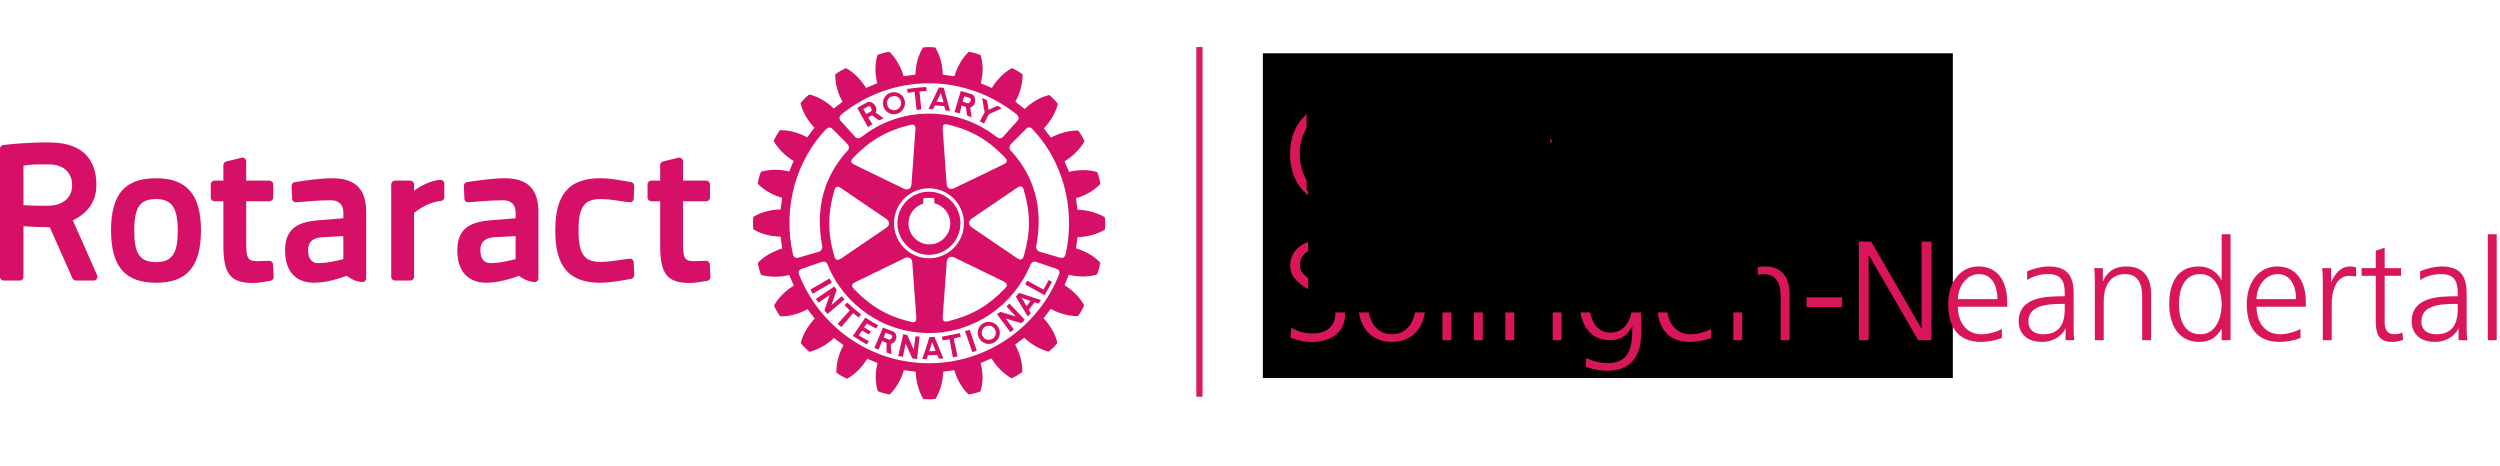 <?xml version="1.0" encoding="UTF-8" standalone="no"?>
<!-- Created with Inkscape (http://www.inkscape.org/) -->

<svg
   xmlns:dc="http://purl.org/dc/elements/1.1/"
   xmlns:cc="http://creativecommons.org/ns#"
   xmlns:rdf="http://www.w3.org/1999/02/22-rdf-syntax-ns#"
   xmlns:svg="http://www.w3.org/2000/svg"
   xmlns="http://www.w3.org/2000/svg"
   xmlns:sodipodi="http://sodipodi.sourceforge.net/DTD/sodipodi-0.dtd"
   xmlns:inkscape="http://www.inkscape.org/namespaces/inkscape"
   id="svg2"
   version="1.1"
   inkscape:version="0.92.3 (2405546, 2018-03-11)"
   xml:space="preserve"
   width="1048"
   height="195.35"
   viewBox="0 0 1327 195.35"
   sodipodi:docname="raclogoneu2.svg"><defs
     id="defs6"><clipPath
       clipPathUnits="userSpaceOnUse"
       id="clipPath18"><path
         d="m 0,0 4693,0 0,1570.75 -4693,0 L 0,0 Z"
         id="path20"
         inkscape:connector-curvature="0" /></clipPath></defs><sodipodi:namedview
     pagecolor="#ffffff"
     bordercolor="#666666"
     borderopacity="1"
     objecttolerance="10"
     gridtolerance="10"
     guidetolerance="10"
     inkscape:pageopacity="0"
     inkscape:pageshadow="2"
     inkscape:window-width="1920"
     inkscape:window-height="1147"
     id="namedview4"
     showgrid="false"
     showguides="true"
     inkscape:guide-bbox="true"
     inkscape:zoom="1.7150404"
     inkscape:cx="523.31129"
     inkscape:cy="98.07969"
     inkscape:window-x="-8"
     inkscape:window-y="-8"
     inkscape:window-maximized="1"
     inkscape:current-layer="g10" /><g
     id="g10"
     inkscape:groupmode="layer"
     inkscape:label="ink_ext_XXXXXX"
     transform="matrix(1.25,0,0,-1.25,0,195.35)"><g
   id="g14"
   transform="scale(0.1)"><g
     clip-path="url(#clipPath18)"
     id="g16"><path
       inkscape:connector-curvature="0"
       id="path22"
       style="fill:#d60f67;fill-opacity:1;fill-rule:nonzero;stroke:none"
       d="m 3666,1307.67 2.59,-4.43 9.54,-16.48 19.78,10.39 c 1.84,0.92 2.9,3.23 3.24,6.09 0.39,8.93 -6.06,21.02 -15.44,15.38 -7.3,-3.82 -11.74,-6.45 -19.71,-10.95 m -20.66,-4.43 -5.21,9.38 c 13.71,8.69 28.46,16.25 42.68,23.84 16.74,9.24 40.35,-13.13 38.69,-33.22 -0.31,-3.54 -1.3,-6.75 -3.39,-10.01 l 34.22,-24.9 c -6.45,-3.02 -11.34,-5.6 -19.02,-8.94 l -29.99,21.9 -16.53,-8.85 17.61,-29.12 c -6.82,-4.34 -10.96,-7.04 -18.93,-11.69 z m 452.51,-938.771 31.18,-89.008 c 6.07,2.109 12.58,3.949 18.73,6.629 l -30.25,88.609 c -8.3,-2.82 -12.11,-3.949 -19.66,-6.23 m -124.64,-84 -7.3,17.992 -7.39,19.48 -6.41,-19.48 -6.3,-19.191 z m 12.34,17.992 20.38,-49.461 c -6.67,-0.281 -12.88,-0.949 -18.84,-1.641 l -6.29,15.993 -40.78,-1.141 -4.66,-16.723 c -6.51,0.571 -12.6,0.75 -19.07,0.75 l 17.59,52.223 12.51,39.621 0.61,1.258 20.79,0.93 1.06,-2.508 z m 102.34,1040.449 21.08,-6.8 c 5.76,-1.65 13.39,7.37 13.39,15.25 0,3.74 -1.3,7.07 -6.33,8.17 -7.79,3.01 -13.13,4.34 -21.63,6.49 l -4.34,-14.66 z m -12.92,-49.21 c -7.55,2.19 -13.13,3.13 -21.43,5.49 l 15.3,52.17 11.18,37.18 c 16.13,-4 31.46,-9.24 46.8,-14.23 8.68,-2.67 13.33,-12.5 14.22,-22.95 0.57,-14.22 -6.49,-29.65 -20.83,-32.88 l 5.58,-42.04 c -6.74,2.79 -11.71,4.88 -19.17,7.81 l -4.87,36.74 -18,5.53 z M 3788.52,343.211 c -0.56,2.641 -1.62,4.75 -4.86,6.23 l -23.62,8.7 -5.33,-14.93 -1.89,-5.449 -0.16,-0.352 21.52,-8.051 c 5.91,-2.621 11.61,2.629 13.66,8.403 0.68,1.578 1.3,3.539 0.68,5.449 m 17.69,0 v -5.129 c -1.44,-12.562 -9.96,-25.32 -23.77,-26.922 l 3.2,-43.859 c -6.41,1.461 -13.65,3.59 -20.49,6.488 l -0.73,41.262 -18.54,7.937 -15.03,-36.418 c -6.09,2.012 -12.15,3.961 -18.1,6.879 l 19.05,44.313 2.28,5.449 15.5,36.559 42.21,-16.29 c 9.39,-3.351 13.71,-11.71 14.42,-20.269 m 269.33,13.309 c -27.41,-6 -48.51,-10.989 -75.69,-15.219 l 2.51,-15.781 c 10.06,1.582 19.26,2.781 29.87,4.121 l 13.71,-76.051 20.18,3.808 -16.37,75.832 c 10.39,2.579 19.94,5.2 30.27,7.61 z m 102.97,889.7 20.37,39.22 54.95,25.54 c -5.78,4.15 -12.03,7.05 -17.83,10.87 l -37.85,-17.25 -6.98,41.1 c -7.91,3.75 -12.66,5.4 -20.9,8.73 l 11.02,-59.79 -20.39,-38.75 z m 206.11,-23.99 c -8.66,10.62 -23.05,9.04 -27.19,1.63 l -63.98,-64.26 c -9.37,-9.76 -8.46,-24.04 1.26,-30.98 96.56,-106.89 136.91,-239.948 105.25,-404.714 -0.71,-10.793 6.08,-19.472 14.52,-21.91 l 88.45,-25.641 c 11.78,-3.347 19.31,3.813 21.83,13.895 45.52,202.844 -16.8,402.26 -140.14,531.98 m 102.32,-593.14 -88.53,30.223 c -4.62,1.726 -16.71,1.726 -23.04,-13.852 C 4303.88,474 4137.45,356.66 3944.73,356.66 c -192.96,0 -362.46,120.039 -430.88,291.477 -5.09,12.902 -17.53,12.902 -22.23,11.176 l -88.05,-30.223 c -9.55,-3.449 -15.29,-11.93 -10.28,-24.164 86.48,-220.696 301.53,-376.496 551.44,-376.496 249.85,0 465.88,156.879 552.64,377.429 4.51,11.543 -0.93,19.782 -10.43,23.231 m -1097.81,47.265 88.3,25.641 c 8.28,2.438 15.1,11.117 14.45,21.91 -31.71,164.481 8.57,297.824 104.98,404.714 9.76,6.94 10.79,21.22 1.48,30.98 l -64.21,64.53 c -6.22,7.14 -17.56,7.14 -27.3,-2.79 -123.04,-129.5 -185.17,-328.246 -139.59,-531.434 2.51,-9.738 10.22,-16.898 21.89,-13.551 m 885.94,411.185 c 0.25,3.93 -2.17,8.91 -7.69,14.33 -70.69,74.79 -143.3,116.62 -242.88,140.3 -5.6,1.45 -12.08,2.77 -16.39,-1.04 -4.47,-3.57 -5.75,-10.47 -4.85,-20.8 l 16.41,-230.389 c 0.53,-8.734 4.46,-15.652 10.28,-19.16 6.39,-3.621 14.04,-2.953 21.97,0.871 l 207.49,100.148 c 6.66,3.22 14.22,6.74 15.66,13.83 0,0.45 0.25,1.01 0,1.91 m 41.95,-411.813 c 6.17,-3.997 13.31,-8.844 19.8,-6.594 4.41,1.34 8.2,6.168 10.63,14.871 29.05,98.488 29.05,182.617 0,279.93 -1.78,6.105 -4.62,12.418 -9.73,14.699 -5.18,1.855 -11.69,-0.274 -21,-6.594 L 4126.41,842.641 c -7.36,-4.95 -11.11,-11.703 -11.11,-18.68 0,-6.941 3.75,-13.699 11.11,-18.566 z M 4007.54,407.941 c 3.5,-2.75 9.27,-3.562 18.11,-1.351 99,23.75 171.6,65.711 242.36,139.949 4.22,4.891 8.85,9.922 7.47,15.5 -1.3,5.359 -5.84,10.207 -15.5,14.754 l -207.55,100.719 c -7.87,3.711 -15.52,3.711 -21.85,0.406 -6.08,-3.855 -9.82,-10.391 -10.38,-19.496 L 4003.42,428.68 c -0.16,-7.532 -1.06,-16.11 4.12,-20.739 m -62.81,266.122 c 81.96,0 148.58,66.519 148.58,148.457 0,81.933 -66.62,148.535 -148.58,148.839 -81.92,0 -148.48,-66.906 -148.48,-148.839 0,-81.938 66.56,-148.457 148.48,-148.457 M 3618.3,558.211 c 0,-3.941 2.68,-8.852 7.69,-14.063 71.37,-75.058 143.63,-116.828 242.87,-140.117 6.35,-1.929 12.58,-2.883 16.98,0.571 4.48,3.339 5.76,10.238 5.01,21.097 0,0.34 -16.88,230.371 -16.88,230.371 -0.71,8.723 -4.01,15.375 -10.12,18.887 -6.19,3.629 -13.9,3.629 -22.17,-0.144 L 3634.67,574.051 c -7.22,-3.371 -15.05,-7.16 -16.13,-13.942 0,-0.437 -0.24,-1.32 -0.24,-1.898 m -3,525.659 c 0.87,-6.94 8.77,-10.48 15.66,-13.72 l 207.23,-100.67 c 8.23,-3.933 15.9,-3.933 22.15,-0.679 5.84,3.816 9.62,10.449 10.14,19.262 l 16.74,229.887 c 0.91,11.1 -0.65,17.62 -4.65,21.03 -4.38,3.77 -10.87,2.7 -17.1,1.56 -99.32,-23.89 -171.7,-65.86 -243.05,-140.26 -5.76,-6.51 -8.44,-11.99 -7.12,-16.41 m -41.61,-113.362 c -6.77,4.379 -13.97,9.383 -19.88,6.765 -4.81,-1.453 -8.32,-6.492 -10.83,-14.668 -28.81,-98.843 -28.81,-182.648 0,-280.203 1.95,-6.351 4.14,-12.679 9.92,-14.285 4.73,-1.965 11.7,0 20.79,6.27 l 190.17,129.547 c 7.06,4.75 11.36,11.504 11.36,18.281 0,7.363 -4.3,13.832 -11.36,18.793 z m -4.16,287.762 61.43,-68.43 c 8.58,-9.23 18.03,-8.09 30.45,1.61 77.62,60.89 177.2,96.9 283.32,96.9 106.24,0 205.89,-35.87 284.25,-96.9 12.25,-9.04 21.44,-10.84 30.43,-1.61 l 61.47,68.43 c 6.96,7.57 6.96,17.99 -6.37,29.15 -103.03,80.22 -230.21,129.73 -370.02,129.73 -138.99,0 -267.99,-49.51 -369.17,-130.1 -13.25,-10.79 -12.66,-21.21 -5.79,-28.78 m 1123.6,-436.309 c 0,-8.715 -0.4,-17.477 -1.38,-24.453 l -0.24,-1.887 -2.03,-1.035 c -31.79,-18.93 -72.87,-29.699 -114.07,-30.836 -0.99,-5.215 -5.46,-42.441 -6.23,-47.676 38.43,-11.074 75.67,-32.07 101.64,-58.91 l 1.05,-1.664 v -1.703 c -2.03,-14.649 -7.22,-34.305 -12.98,-47.067 l -0.65,-2.007 -1.87,-0.301 c -36.02,-10.371 -78.46,-9.984 -117.74,-0.266 -1.87,-4.871 -16.39,-39.457 -17.85,-44.484 34.41,-21.75 64.84,-51.652 81.96,-83.563 l 0.89,-1.789 -0.57,-1.859 c -5.35,-12.699 -15.42,-31.082 -24.42,-42.121 l -0.96,-1.66 h -2.27 c -36.78,-0.43 -77.84,10.492 -113.68,30.449 -3.27,-4.277 -27.21,-35.91 -30.45,-40.168 28.24,-29.09 49.66,-65.973 58.34,-102.34 l 0.57,-1.891 -1.06,-1.32 c -8.19,-11.129 -23.29,-25.879 -34.22,-34.73 l -1.3,-1.11 -2.7,0.52 c -35.37,9.441 -72.76,30.84 -101.83,58.941 -4.3,-3.25 -33.98,-26.441 -38.38,-29.722 18.98,-34.797 30.53,-74.821 30.53,-110.989 v -5.031 l -2.22,-1.238 c -10.93,-8.821 -29.13,-19.352 -42.11,-24.672 l -1.3,-0.547 -2.15,0.719 c -31.85,18.539 -62.36,48.781 -83.21,83.449 -5.03,-2.211 -41.14,-17.66 -46.07,-19.84 4.93,-19.308 7.85,-39.512 8.42,-59.48 0,-20.16 -3.49,-40.321 -8.42,-58.539 l -0.27,-1.809 -1.94,-1.051 C 4149.89,103.25 4129.5,98.199 4115.3,95.719 l -2.19,-0.297 -1.22,1.52 c -27.43,26.079 -48.42,63.188 -59.46,101.957 -4.89,-0.367 -42.3,-5.437 -47.57,-6.539 -0.65,-40.648 -11.81,-81.871 -31.16,-113.82 l -1.04,-1.688 -2.21,-0.281 c -12.98,-1.969 -33.79,-1.969 -47.95,0 l -1.75,0.281 -1.26,1.688 c -18.72,31.949 -29.94,73.172 -30.83,113.82 -5.58,0.551 -45,6.172 -50.47,6.539 -10.78,-38.527 -31.98,-75.429 -58.67,-101.82 l -1.42,-1.359 -2.21,0.32 c -14.63,2.16 -33.84,7.789 -46.74,13.133 l -1.54,0.75 -0.66,1.637 c -5.45,18.16 -8.25,38.531 -8.25,58.711 0,19.781 2.8,39.582 7.83,58.89 -5.03,2.18 -39.11,15.988 -44.04,18.199 -21.08,-35.257 -51.53,-65.89 -83.66,-83.757 l -1.71,-0.961 -2.04,0.55 c -13.31,5.95 -30.84,16.008 -42.18,24.508 l -1.38,1.379 v 3.832 c 0,36.621 11.14,76.93 30.25,112.192 -4.22,3.277 -36.03,27.437 -40.39,30.707 -29.13,-28.079 -66.24,-49.239 -102.09,-58.43 l -1.84,-0.57 -1.97,1.281 c -10.95,8.851 -25.05,23.09 -33.92,34.269 l -1.19,1.942 0.52,1.89 c 9.54,36.149 31,73.047 58.92,101.719 -3.21,4.34 -27.27,35.52 -30.68,40.199 -35.46,-19.871 -76.9,-31.359 -113.68,-30.429 h -1.96 l -1.27,1.261 c -8.6,11.379 -18.88,29.559 -24.42,42.438 l -0.83,1.93 0.83,1.703 c 18.52,32.418 48.76,62.34 83.31,83.047 -2.23,5.32 -16.95,40.152 -19.45,45.062 -39.28,-9.777 -81.96,-10.062 -117.89,0 l -1.74,0.551 -1.05,1.621 c -4.85,12.109 -10.19,32.496 -12.38,46.84 l -0.4,2.25 1.29,1.687 c 26.13,26.633 62.87,47.711 102.17,59.36 -0.43,5.496 -6.21,45.093 -6.78,50.57 -41.02,0.547 -82.26,11.137 -114.34,30.207 l -1.62,1.055 -0.14,2.211 c -0.89,6.652 -1.16,15.355 -1.16,24.172 0,8.609 0.27,17.05 1.16,24.242 l 0.14,2.211 1.62,0.882 c 32.08,18.907 73.32,29.86 114.34,30.469 0.85,5.406 5.72,43.91 6.35,49.106 -38.87,11.144 -75.95,32.414 -102.3,58.961 l -1.1,1.297 0.37,2.058 c 1.7,14.799 7.28,34.589 12.78,46.869 l 0.6,1.79 1.93,0.54 c 35.48,10.47 78.39,10.17 117.82,0.5 2.19,4.79 16.58,39.51 18.75,44.73 -34.81,21.05 -65.38,51.02 -83.56,83.38 l -0.91,2.06 0.91,1.94 c 5.72,12.98 15.99,30.58 24.06,41.62 l 1.32,1.65 h 2.21 c 37.22,0.54 78.26,-10.83 113.68,-30.46 3.31,3.96 27.47,36.64 30.76,40.98 -28.1,29.28 -49.36,65.97 -58.55,102.32 l -0.41,1.56 0.78,1.61 c 9,11.27 23.91,25.91 34.81,34.51 l 1.74,1.09 1.64,-0.33 c 36.58,-9.36 73.46,-31.12 102.19,-59.05 4.18,3.33 32.94,25.49 37.2,28.73 -19.78,34.63 -30.83,74.98 -30.83,110.84 v 5.4 l 1.82,1.26 c 10.78,8.43 29.01,18.9 42.04,24.19 l 1.38,0.87 2.17,-0.94 c 32.03,-18.13 62.18,-48.45 83.23,-83.16 5.05,1.9 42.44,18.14 47.57,20.19 -4.89,19.34 -7.93,39.39 -7.62,59.26 0,20.63 2.49,40.3 7.95,58.44 l 0.26,2.25 1.93,0.51 c 12.07,5.05 32.19,10.46 46.33,12.64 l 2.28,0.28 1.64,-1.42 c 26.67,-25.95 47.93,-63.09 59.15,-102.27 5.48,0.55 44.77,5.5 50.03,6.46 0.85,40.34 11.89,81.55 31.16,113.56 l 0.83,1.68 2.01,0.55 c 14.08,1.66 34.81,1.66 48.44,0 l 1.81,-0.55 1.13,-1.68 c 19.38,-32.01 30.6,-73.22 30.6,-113.2 5.9,-1.32 44.28,-6.27 49.76,-6.82 11.48,39.18 32.58,76.04 59.44,102.09 l 1.22,1.32 1.78,-0.55 c 14.63,-1.63 34.43,-7.04 47.15,-12.6 l 1.56,-0.62 0.63,-2.21 c 5.47,-17.97 8.13,-37.54 8.13,-57.86 -0.34,-20.07 -3.26,-40.28 -8.13,-59.67 4.87,-1.99 42.19,-17.61 47.38,-19.78 20.7,34.71 50.48,64.79 82.86,83.16 l 1.86,0.94 1.95,-0.87 c 12.82,-5.45 30.77,-15.76 41.81,-24.44 l 1.64,-1.01 v -5.03 c 0,-36.78 -11.4,-76.97 -30.63,-111.21 4.14,-3.24 34.97,-27.35 39.6,-30.9 29.05,28.22 65.97,49.8 102.34,58.74 l 1.63,0.89 1.6,-1.7 c 10.95,-8.13 25.72,-23.48 34.08,-34.5 l 1.54,-1.62 -0.65,-1.87 c -9.25,-36.37 -31.16,-73.28 -59.07,-102.16 3.24,-4.45 26.45,-35.01 30.02,-39.43 36.19,19.46 77.09,30.6 114.17,29.94 h 1.71 l 1.21,-1.65 c 9.01,-11.51 19.32,-29.35 24.35,-41.6 l 1.21,-2.37 -1.21,-1.77 c -18.42,-32.12 -48.69,-61.84 -83.42,-83.05 2.11,-5.26 16.23,-40.11 18.93,-44.99 38.93,9.81 81.77,10.02 117.23,0 l 2.11,-0.42 0.81,-2.04 c 4.95,-12.34 10.71,-32.36 12.6,-47.09 l 0.31,-1.804 -1.47,-1.453 c -26.04,-26.989 -63.13,-48.11 -102.12,-59.122 0.77,-5.378 5.64,-43.425 6.56,-48.832 41.04,-0.871 81.95,-11.855 113.74,-30.691 l 2.03,-1.195 0.24,-1.93 c 0.98,-6.938 1.38,-15.355 1.38,-24.332 m -418.95,-352.871 38.95,-41.988 -65.38,19.289 c -5.44,-4.141 -9.09,-5.582 -13.9,-9.782 l 56.9,-76.48 c 4.85,3.769 9.88,8.383 14.43,12.25 l -34.53,46.012 66.03,-19.879 c 4.55,3.937 11.02,8.379 15.48,13.976 l -65.87,69.641 c -3.51,-3.809 -7.57,-8.82 -12.11,-13.039 m -45.2,-111.879 c 0,5.641 -1.44,10.668 -4.12,15.539 -7.81,14.52 -26.31,19.211 -40.73,10.93 -10.16,-5.45 -15.36,-15.801 -15.36,-26.469 0.33,-4.871 1.5,-10.32 4.38,-14.93 0.82,-1.441 1.79,-2.941 3.25,-4.519 9.05,-10.821 25.01,-13.332 37.29,-6.192 3.36,1.66 6.06,3.852 8.23,6.192 4.5,5.449 7.06,12.758 7.06,19.449 m 10.61,23.43 c 4,-7.02 5.95,-15.129 6.27,-23.43 0,-6.473 -1.38,-13.102 -4.06,-19.129 -4.38,-8.723 -10.85,-16.531 -19.88,-21.754 -21.99,-12.84 -50.43,-5.168 -63.78,17.453 -0.46,1.297 -1.05,2.719 -1.95,4.301 -2.67,6.027 -3.97,12.656 -4.54,19.129 0.57,16.66 8.68,32.027 23.61,40.668 22.34,12.66 51.16,5.101 64.33,-17.238 m 98.39,125.148 11.1,-17.551 10.16,-17.687 13.69,17.687 3.57,4.403 z m -10.65,21.441 93.64,-30.75 c -2.19,-2.781 -3.93,-5.441 -5.92,-8.242 -1.62,-2.109 -3.57,-4.238 -4.87,-6.976 l -16.39,5.898 -25.56,-31.922 9.33,-14.629 c -3.82,-4.339 -8.11,-9.05 -12.98,-13.859 l -37.09,61.488 -13.71,22.66 z m 103.7,13.86 -68.77,37.871 -8.8,-15.84 82.52,-46.07 31.81,57 -14.18,7.59 z m -543.81,-198.809 -6.84,-57.25 -27.51,62.789 c -6.45,1.258 -10.46,2.918 -16.96,3.95 l -21.58,-92.579 c 6.67,-1.793 13.08,-2.5 19.96,-3.703 l 11.56,56.871 27.88,-63.359 c 6.33,-0.949 13.49,-2.941 20.85,-2.762 l 10.33,95.633 c -5.42,0.309 -11.85,-0.57 -17.69,0.41 m -3.19,1038.429 8.28,-76.71 20.14,2.13 -7.89,76.13 30.47,1.88 -1.15,17.09 c -34.02,-1.96 -48.04,-3.33 -81.72,-8.36 l 2.26,-16.23 z m 93.32,-41.8 c 10.22,-0.49 19.72,-1.62 29.29,-2.98 l -5.03,19.6 -6.33,20.2 -9.49,-20.2 z m -15.58,-31.9 c -7.87,0.08 -11.5,0.08 -19.21,0.08 l 23.35,48.44 21.18,44.01 21.02,-2.17 11.03,-41.84 15.26,-56.23 c -7.06,1.32 -12.56,2.38 -19.24,2.77 l -5.43,17.63 c -13.88,2.15 -26.42,2.82 -39.28,3.37 z m -195.03,23.17 c 1.26,-16.67 16.04,-28.84 32.09,-27.47 15.84,1.63 27.67,14.28 27.67,30.21 0.57,0.79 0,1.71 0,2.75 -1.38,16.77 -15.8,28.52 -32.52,26.95 -15.88,-1.18 -27.83,-13.75 -27.24,-29.7 z m -17.16,-1.66 v 4.4 c -0.49,24.24 18.09,44.21 42.52,46.15 25.8,2.52 48.72,-16.45 50.89,-42.39 v -3.76 c 0,-24.2 -18.28,-44.9 -43.11,-47.19 -25.07,-2.21 -48.11,16.68 -50.3,42.79 m 196.81,-595.668 c 48.89,0 89.1,40.168 89.1,89.109 0,40.652 -28.28,76.023 -67.21,85.738 -0.49,3.996 -1.56,22.578 -1.56,22.578 h -44.94 c 0,0 -1.03,-20.183 -1.39,-24.199 -37.31,-11.32 -62.47,-45.34 -62.47,-84.117 0,-48.941 40.17,-89.109 88.47,-89.109 m -1.66,-44.305 c -73.68,0 -133.87,60.457 -133.87,133.973 0,74.043 60.19,134.191 133.87,134.191 74.17,0 133.81,-60.148 133.81,-134.191 0,-73.844 -59.95,-133.973 -133.81,-133.973 M 3681.01,396.809 c 12.76,-6.938 25.23,-14.18 39.19,-20.789 l 8.38,13.851 c -19.33,9.981 -37.47,21.399 -53.72,32.68 l -53.33,-78.262 c 20.22,-13.391 38.7,-24.57 59.48,-36.559 l 8.6,13.821 -43.01,25.34 14.53,20.398 28.48,-17.117 8.3,13.308 c -9.15,5.032 -18.69,10.829 -28.67,16.942 z m -106.63,116.082 -43.82,-37.879 22.34,64.918 c -3.96,5.558 -5.78,9.429 -9.92,14.55 l -78.55,-53.3 c 3.51,-5.27 7.81,-10.141 11.54,-15.598 l 47.23,32.719 -22.15,-65.403 c 3.83,-4.32 7.71,-10.929 13.12,-15.328 l 72.67,62.309 c -4.02,4.301 -8.89,8.141 -12.46,13.012 m -51.91,75.441 -80.9,-47.242 c 2.9,-5.66 6.02,-12.32 9.57,-17.77 l 81.07,47.36 c -3.96,7.144 -6.19,10.961 -9.74,17.652 m 99.95,-147.184 -49.86,-59.168 -15.54,13.469 51.57,57.449 c -8.17,7.571 -14.41,14.391 -22.32,21.422 l 11.48,11.52 c 19.64,-18.551 36.92,-32.942 58.59,-50.379 l -9.94,-12.699 c -7.89,6.179 -16.03,12.129 -23.98,18.386" /><path
       inkscape:connector-curvature="0"
       id="path24"
       style="fill:#d60f67;fill-opacity:1;fill-rule:nonzero;stroke:none"
       d="m 1159.39,648.34 2.76,-53.305 c 0.42,-7.961 -5.2,-15.101 -13.07,-16.633 -22.54,-4.152 -53.55,-9.222 -73.02,-9.222 -97.701,0 -127.497,37.449 -127.497,159.91 v 187.148 h -37.469 c -8.942,0 -16.153,7.231 -16.153,16.153 v 55.332 c 0,8.922 7.211,16.087 16.153,16.087 h 37.469 v 65.8 c 0,7.46 5.042,13.94 12.183,15.68 l 64.844,15.77 c 4.79,1.14 9.81,0.09 13.69,-2.95 3.9,-3.1 6.25,-7.71 6.25,-12.68 v -81.62 h 98.6 c 9.01,0 16.15,-7.165 16.15,-16.087 v -55.332 c 0,-8.922 -7.14,-16.153 -16.15,-16.153 h -98.6 V 742.711 c 0,-59.988 2.13,-80.82 44.16,-80.82 15.58,0 39.84,1.14 52.91,1.757 8.67,0.184 16.38,-6.343 16.79,-15.308 M 853.391,793.73 c 0,-154.566 -58.735,-223.539 -190.457,-223.539 -132.34,0 -191.414,68.973 -191.414,223.539 0,152.329 59.074,220.25 191.414,220.25 129.921,0 190.457,-69.906 190.457,-220.25 m -98.594,0 c 0,94.942 -25.809,131.836 -91.863,131.836 -68.477,0 -92.731,-34.476 -92.731,-131.836 0,-88.257 14.766,-135.968 92.731,-135.968 76.781,0 91.863,49.808 91.863,135.968 m 2259.373,-145.39 2.76,-53.305 c 0.39,-7.961 -5.2,-15.101 -13.08,-16.633 -22.56,-4.152 -53.55,-9.222 -72.97,-9.222 -97.75,0 -127.54,37.449 -127.54,159.91 v 187.148 h -37.49 c -8.92,0 -16.14,7.231 -16.14,16.153 v 55.332 c 0,8.922 7.22,16.087 16.14,16.087 h 37.49 v 65.8 c 0,7.46 5.04,13.94 12.23,15.68 l 64.77,15.77 c 4.8,1.14 9.81,0.09 13.74,-2.95 3.88,-3.1 6.23,-7.71 6.23,-12.68 v -81.62 h 98.62 c 8.98,0 16.13,-7.165 16.13,-16.087 v -55.332 c 0,-8.922 -7.15,-16.153 -16.13,-16.153 h -98.62 V 742.711 c 0,-59.988 2.1,-80.82 44.2,-80.82 15.51,0 39.79,1.14 52.86,1.757 8.68,0.184 16.39,-6.343 16.8,-15.308 M 412.445,602.086 c 2.192,-4.973 1.711,-10.723 -1.211,-15.332 -3.011,-4.586 -8.031,-7.301 -13.55,-7.301 h -75.231 c -6.32,0 -12.16,3.785 -14.672,9.582 l -96.336,216.766 c -47.937,0.34 -89.484,2.898 -111.961,4.472 v -214.71 c 0,-8.922 -7.141,-16.11 -16.062,-16.11 H 16.133 C 7.211,579.453 0,586.641 0,595.563 V 1139.3 c 0,8.21 6.16,15.08 14.352,15.99 86.25,9.75 155.316,10.75 180.964,10.75 8.829,0 13.551,-0.05 13.551,-0.05 165.52,0 200.34,-97.79 200.34,-179.705 0,-68.43 -32.699,-117.851 -99.894,-151.187 z M 208.527,1072.67 H 173.09 c -39.61,0 -62.176,-2.97 -73.606,-5.27 V 899.762 c 18.891,-1.301 55.329,-3.239 104.344,-2.715 63.203,0.664 102.402,34.226 102.402,87.504 0,42.599 -25.625,88.119 -97.703,88.119 M 1554.93,870.328 V 588.945 c 0,-4.703 -2.03,-9.129 -5.52,-12.183 -3.56,-3.082 -8.28,-4.449 -12.82,-3.789 -32.93,4.609 -48.6,14.922 -64.19,26.902 -0.64,-0.297 -73.52,-29.684 -138.59,-29.684 -78.36,0 -123.3,49.465 -123.3,135.942 0,84.426 41.13,121.777 142.05,129.332 l 105.4,8.465 v 25.578 c 0,32.375 -19.24,50.996 -52.73,50.996 -46.18,0 -112.08,-5.406 -147.17,-8.559 -4.39,-0.476 -8.83,0.961 -12.17,3.856 -3.24,2.855 -5.27,7.097 -5.43,11.457 l -2.12,53.801 c -0.32,8.195 5.52,15.312 13.56,16.519 31.39,5.022 109.59,16.402 158.44,16.402 98.66,0 144.59,-45.675 144.59,-143.652 M 1364.41,763.246 c -38.06,-3.582 -56.16,-20.969 -56.16,-54.488 0,-20.559 5.68,-55.379 43.4,-55.379 44.82,0 105.67,16.91 106.31,17.113 v 97.703 z m 922.04,107.082 V 588.945 c 0,-4.703 -2.07,-9.129 -5.52,-12.183 -3.6,-3.082 -8.28,-4.449 -12.82,-3.789 -32.95,4.609 -48.6,14.922 -64.18,26.902 -0.67,-0.297 -73.52,-29.684 -138.6,-29.684 -78.38,0 -123.35,49.465 -123.35,135.942 0,84.426 41.16,121.777 142.11,129.332 l 105.39,8.465 v 25.578 c 0,32.375 -19.23,50.996 -52.75,50.996 -46.16,0 -112.06,-5.406 -147.2,-8.559 -4.38,-0.476 -8.83,0.961 -12.16,3.856 -3.24,2.855 -5.27,7.097 -5.45,11.457 l -2.1,53.801 c -0.32,8.195 5.52,15.312 13.55,16.519 31.4,5.022 109.64,16.402 158.47,16.402 98.68,0 144.61,-45.675 144.61,-143.652 M 2095.93,763.246 c -38.08,-3.582 -56.15,-20.969 -56.15,-54.488 0,-20.559 5.65,-55.379 43.4,-55.379 44.79,0 105.66,16.91 106.3,17.113 v 97.703 z m -226.3,243.774 c -42.88,-2.55 -85.02,-27.032 -111.26,-45.672 v 26.375 c 0,8.922 -7.23,16.087 -16.15,16.087 h -64.76 c -8.92,0 -16.15,-7.165 -16.15,-16.087 v -392.16 c 0,-8.922 7.23,-16.11 16.15,-16.11 h 64.76 c 8.92,0 16.15,7.188 16.15,16.11 v 271.07 c 14.6,12.16 59.8,46.066 113.68,50.836 8.28,0.707 14.69,7.687 14.69,16.039 v 57.476 c 0,4.45 -1.8,8.649 -5.11,11.656 -3.17,3.13 -7.64,4.8 -12,4.38 m 821.4,-350.079 2.12,-53.804 c 0.34,-8.192 -5.52,-15.313 -13.55,-16.543 -31.42,-5.043 -81.42,-16.403 -130.29,-16.403 -132.34,0 -191.37,67.922 -191.37,220.25 h 0.07 c 0,1.122 -0.07,2.172 -0.07,3.289 0,152.329 59.03,220.25 191.37,220.25 48.87,0 98.87,-11.38 130.29,-16.402 8.03,-1.207 13.89,-8.324 13.55,-16.519 l -2.12,-53.801 c -0.16,-4.36 -2.19,-8.602 -5.43,-11.457 -3.33,-2.895 -7.8,-4.332 -12.16,-3.856 -35.14,3.153 -77.97,13.621 -124.13,13.621 -68.47,0 -92.75,-34.476 -92.75,-131.836 0,-3.718 0.09,-7.253 0.11,-10.863 0.05,-2.097 0.05,-4.289 0.14,-6.316 0.09,-3.106 0.2,-6.117 0.37,-9.086 0.11,-2.828 0.24,-5.633 0.45,-8.305 0.09,-1.48 0.2,-2.851 0.32,-4.265 5.91,-70.278 32.01,-96.243 91.36,-96.243 46.16,0 88.99,10.473 124.13,13.575 4.36,0.457 8.83,-0.911 12.16,-3.832 3.24,-2.852 5.27,-7.122 5.43,-11.454" /></g></g><rect
   style="opacity:1;fill:#d91b5c;fill-opacity:1;stroke:#000000;stroke-width:0;stroke-linejoin:round;stroke-miterlimit:4;stroke-dasharray:none;stroke-opacity:1"
   id="rect4191"
   width="2.651"
   height="148.482"
   x="508"
   y="-157.1"
   inkscape:export-xdpi="340"
   inkscape:export-ydpi="340"
   transform="scale(1,-1)"
   inkscape:export-filename="C:\Users\Friederike\Documents\Rotaract\Logo\Rotaract Logo\Logosfüralle\Magenta\D1841\Rotaract_Club_Ahrtal.png" /><flowRoot
   xml:space="preserve"
   id="flowRoot4193"
   style="font-style:normal;font-variant:normal;font-weight:300;font-stretch:normal;line-height:0.01%;font-family:'Frutiger LT Std';-inkscape-font-specification:'Frutiger LT Std Light';letter-spacing:0px;word-spacing:0px;fill:#000000;fill-opacity:1;stroke:none;stroke-width:1px;stroke-linecap:butt;stroke-linejoin:miter;stroke-opacity:1"
   inkscape:export-xdpi="340"
   inkscape:export-ydpi="340"
   transform="matrix(0.8,0,0,-0.8,0,156.28)"
   inkscape:export-filename="C:\Users\Friederike\Documents\Rotaract\Logo\Rotaract Logo\Logosfüralle\Magenta\D1841\Rotaract_Club_Ahrtal.png"><flowRegion
     id="flowRegion4195"><rect
       id="rect4197"
       width="366.234"
       height="172.345"
       x="670.325"
       y="2.29"
       style="font-style:normal;font-variant:normal;font-weight:300;font-stretch:normal;font-family:'Frutiger LT Std';-inkscape-font-specification:'Frutiger LT Std Light'" /></flowRegion><flowPara
     id="flowPara4199"
     style="font-size:40px;line-height:1.25"> </flowPara></flowRoot><g
   transform="scale(1,-1)"
   style="font-style:normal;font-weight:normal;font-size:32px;line-height:97%;font-family:sans-serif;letter-spacing:0px;word-spacing:0px;fill:#d9165c;fill-opacity:1;stroke:none;stroke-width:1px;stroke-linecap:butt;stroke-linejoin:miter;stroke-opacity:1"
   id="text4201"><path
     d="m 578.52,-131.853 c -2.16,-1.14 -7.14,-1.56 -9.6,-1.56 -12.96,0 -21.12,8.94 -21.12,21.66 0,12.96 7.92,21.66 21.12,21.66 2.64,0 7.32,-0.42 9.6,-1.8 l -0.24,-3.6 c -2.4,1.44 -6.6,1.8 -9.36,1.8 -11.04,0 -16.98,-7.5 -16.98,-18.06 0,-10.38 6.12,-18.06 16.98,-18.06 2.94,0 6.72,0.42 9.36,1.8 l 0.24,-3.84 z"
     style="font-style:normal;font-variant:normal;font-weight:300;font-stretch:normal;font-size:60px;line-height:97%;font-family:'Frutiger LT Std';-inkscape-font-specification:'Frutiger LT Std Light';fill:#d9165c;fill-opacity:1"
     id="path4075" /><path
     d="m 589.198,-90.813 3.78,0 0,-45 -3.78,0 0,45 z"
     style="font-style:normal;font-variant:normal;font-weight:300;font-stretch:normal;font-size:60px;line-height:97%;font-family:'Frutiger LT Std';-inkscape-font-specification:'Frutiger LT Std Light';fill:#d9165c;fill-opacity:1"
     id="path4077" /><path
     d="m 626.438,-121.413 -3.78,0 0,16.92 c 0,5.1 -2.16,11.16 -9.06,11.16 -5.22,0 -7.26,-3.72 -7.26,-9.48 l 0,-18.6 -3.78,0 0,19.56 c 0,6.72 2.88,11.76 10.44,11.76 6.36,0 8.64,-3.42 9.9,-6.18 l 0.12,0 0,5.46 3.66,0 c -0.24,-2.46 -0.24,-4.86 -0.24,-7.2 l 0,-23.4 z"
     style="font-style:normal;font-variant:normal;font-weight:300;font-stretch:normal;font-size:60px;line-height:97%;font-family:'Frutiger LT Std';-inkscape-font-specification:'Frutiger LT Std Light';fill:#d9165c;fill-opacity:1"
     id="path4079" /><path
     d="m 635.596,-90.813 3.78,0 0,-4.86 0.12,0 c 2.04,3.9 5.16,5.58 9.54,5.58 8.4,0 12.6,-6.96 12.6,-16.02 0,-9.3 -3.6,-16.02 -12.6,-16.02 -6,0 -9,4.38 -9.54,5.88 l -0.12,0 0,-19.56 -3.78,0 0,45 z m 21.9,-15.3 c 0,5.94 -1.86,12.78 -9.06,12.78 -6.72,0 -9.06,-7.2 -9.06,-12.78 0,-5.58 2.16,-12.78 9.06,-12.78 7.2,0 9.06,6.84 9.06,12.78 z"
     style="font-style:normal;font-variant:normal;font-weight:300;font-stretch:normal;font-size:60px;line-height:97%;font-family:'Frutiger LT Std';-inkscape-font-specification:'Frutiger LT Std Light';fill:#d9165c;fill-opacity:1"
     id="path4081" /><path
     d="m 547.98,-33.693 c 2.22,0.96 5.4,1.8 9.48,1.8 6.48,0 13.74,-3.36 13.74,-11.82 0,-12.24 -19.2,-12.3 -19.2,-20.7 0,-5.4 4.74,-7.2 9.06,-7.2 2.82,0 5.76,0.54 7.62,1.56 l 0.66,-3.78 c -2.88,-1.08 -6.18,-1.38 -8.22,-1.38 -7.38,0 -13.26,4.2 -13.26,10.92 0,10.98 19.2,12 19.2,20.22 0,5.94 -4.26,8.58 -9.42,8.58 -3.9,0 -6.78,-0.9 -9.24,-2.46 l -0.42,4.26 z"
     style="font-style:normal;font-variant:normal;font-weight:300;font-stretch:normal;font-size:60px;line-height:97%;font-family:'Frutiger LT Std';-inkscape-font-specification:'Frutiger LT Std Light';fill:#d9165c;fill-opacity:1"
     id="path4083" /><path
     d="m 576.78,-47.913 c 0,8.34 4.38,16.02 14.28,16.02 9.9,0 14.28,-7.68 14.28,-16.02 0,-8.34 -4.38,-16.02 -14.28,-16.02 -9.9,0 -14.28,7.68 -14.28,16.02 z m 4.14,0 c 0,-7.08 3.54,-12.78 10.14,-12.78 6.6,0 10.14,5.7 10.14,12.78 0,7.08 -3.54,12.78 -10.14,12.78 -6.6,0 -10.14,-5.7 -10.14,-12.78 z"
     style="font-style:normal;font-variant:normal;font-weight:300;font-stretch:normal;font-size:60px;line-height:97%;font-family:'Frutiger LT Std';-inkscape-font-specification:'Frutiger LT Std Light';fill:#d9165c;fill-opacity:1"
     id="path4085" /><path
     d="m 612.518,-32.613 3.78,0 0,-45 -3.78,0 0,45 z"
     style="font-style:normal;font-variant:normal;font-weight:300;font-stretch:normal;font-size:60px;line-height:97%;font-family:'Frutiger LT Std';-inkscape-font-specification:'Frutiger LT Std Light';fill:#d9165c;fill-opacity:1"
     id="path4087" /><path
     d="m 625.878,-32.613 3.78,0 0,-30.6 -3.78,0 0,30.6 z m 3.78,-43.8 -3.78,0 0,5.04 3.78,0 0,-5.04 z"
     style="font-style:normal;font-variant:normal;font-weight:300;font-stretch:normal;font-size:60px;line-height:97%;font-family:'Frutiger LT Std';-inkscape-font-specification:'Frutiger LT Std Light';fill:#d9165c;fill-opacity:1"
     id="path4089" /><path
     d="m 639.237,-32.613 3.78,0 0,-16.92 c 0,-5.1 2.16,-11.16 9.06,-11.16 5.22,0 7.26,3.72 7.26,9.48 l 0,18.6 3.78,0 0,-19.56 c 0,-6.72 -2.88,-11.76 -10.44,-11.76 -6.36,0 -8.64,3.42 -9.9,6.18 l -0.12,0 0,-5.46 -3.66,0 c 0.24,2.46 0.24,4.86 0.24,7.2 l 0,23.4 z"
     style="font-style:normal;font-variant:normal;font-weight:300;font-stretch:normal;font-size:60px;line-height:97%;font-family:'Frutiger LT Std';-inkscape-font-specification:'Frutiger LT Std Light';fill:#d9165c;fill-opacity:1"
     id="path4091" /><path
     d="m 674.976,-47.913 c 0,-5.94 1.86,-12.78 9.06,-12.78 6.9,0 9.06,5.4 9.06,12.78 0,5.58 -2.46,12.06 -9.3,12.06 -6.42,0 -8.82,-6.06 -8.82,-12.06 z m 21.9,-15.3 -3.78,0 0,3.48 -0.12,0 c -2.82,-3.66 -5.46,-4.2 -9.54,-4.2 -9,0 -12.6,6.72 -12.6,16.02 0,6.78 3.12,15.3 12.9,15.3 3.9,0 7.26,-1.56 9.3,-6 l 0.12,0 c 0,8.64 -0.84,15.72 -10.56,15.72 -3.3,0 -6.66,-0.96 -9,-2.16 l -0.3,3.78 c 1.56,0.48 5.22,1.62 9.24,1.62 10.5,0 14.34,-6.96 14.34,-15.48 l 0,-28.08 z"
     style="font-style:normal;font-variant:normal;font-weight:300;font-stretch:normal;font-size:60px;line-height:97%;font-family:'Frutiger LT Std';-inkscape-font-specification:'Frutiger LT Std Light';fill:#d9165c;fill-opacity:1"
     id="path4093" /><path
     d="m 726.554,-37.413 c -1.8,1.14 -5.82,2.28 -8.58,2.28 -6.6,0 -10.08,-5.22 -10.08,-11.7 l 20.94,0 0,-1.92 c 0,-8.22 -3.54,-15.18 -12.18,-15.18 -7.74,0 -12.9,6.66 -12.9,16.02 0,9.18 3.78,16.02 13.92,16.02 2.82,0 6.24,-0.6 8.88,-1.68 l 0,-3.84 z m -18.66,-12.66 c 0,-5.04 3.42,-10.62 9,-10.62 5.64,0 7.8,5.28 7.8,10.62 l -16.8,0 z"
     style="font-style:normal;font-variant:normal;font-weight:300;font-stretch:normal;font-size:60px;line-height:97%;font-family:'Frutiger LT Std';-inkscape-font-specification:'Frutiger LT Std Light';fill:#d9165c;fill-opacity:1"
     id="path4095" /><path
     d="m 736.034,-32.613 3.78,0 0,-16.92 c 0,-5.1 2.16,-11.16 9.06,-11.16 5.22,0 7.26,3.72 7.26,9.48 l 0,18.6 3.78,0 0,-19.56 c 0,-6.72 -2.88,-11.76 -10.44,-11.76 -6.36,0 -8.64,3.42 -9.9,6.18 l -0.12,0 0,-5.46 -3.66,0 c 0.24,2.46 0.24,4.86 0.24,7.2 l 0,23.4 z"
     style="font-style:normal;font-variant:normal;font-weight:300;font-stretch:normal;font-size:60px;line-height:97%;font-family:'Frutiger LT Std';-inkscape-font-specification:'Frutiger LT Std Light';fill:#d9165c;fill-opacity:1"
     id="path4097" /><path
     d="m 767.153,-46.713 15.06,0 0,-4.14 -15.06,0 0,4.14 z"
     style="font-style:normal;font-variant:normal;font-weight:300;font-stretch:normal;font-size:60px;line-height:97%;font-family:'Frutiger LT Std';-inkscape-font-specification:'Frutiger LT Std Light';fill:#d9165c;fill-opacity:1"
     id="path4099" /><path
     d="m 789.352,-32.613 4.14,0 0,-36.12 0.12,0 20.94,36.12 5.58,0 0,-41.88 -4.14,0 0,36.84 -0.12,0 -21.3,-36.84 -5.22,0 0,41.88 z"
     style="font-style:normal;font-variant:normal;font-weight:300;font-stretch:normal;font-size:60px;line-height:97%;font-family:'Frutiger LT Std';-inkscape-font-specification:'Frutiger LT Std Light';fill:#d9165c;fill-opacity:1"
     id="path4101" /><path
     d="m 850.07,-37.413 c -1.8,1.14 -5.82,2.28 -8.58,2.28 -6.6,0 -10.08,-5.22 -10.08,-11.7 l 20.94,0 0,-1.92 c 0,-8.22 -3.54,-15.18 -12.18,-15.18 -7.74,0 -12.9,6.66 -12.9,16.02 0,9.18 3.78,16.02 13.92,16.02 2.82,0 6.24,-0.6 8.88,-1.68 l 0,-3.84 z m -18.66,-12.66 c 0,-5.04 3.42,-10.62 9,-10.62 5.64,0 7.8,5.28 7.8,10.62 l -16.8,0 z"
     style="font-style:normal;font-variant:normal;font-weight:300;font-stretch:normal;font-size:60px;line-height:97%;font-family:'Frutiger LT Std';-inkscape-font-specification:'Frutiger LT Std Light';fill:#d9165c;fill-opacity:1"
     id="path4103" /><path
     d="m 877.13,-32.613 3.72,0 c -0.3,-2.1 -0.3,-3.96 -0.3,-6.42 l 0,-13.5 c 0,-7.98 -3.18,-11.4 -10.74,-11.4 -2.7,0 -6.66,0.96 -9,2.1 l 0,3.66 c 2.82,-1.8 5.82,-2.52 9,-2.52 5.1,0 6.96,2.64 6.96,7.86 l 0,1.56 -0.72,0 c -7.92,0 -18.84,0.48 -18.84,10.74 0,2.76 1.38,8.64 10.08,8.64 3.78,0 8.04,-1.98 9.72,-5.64 l 0.12,0 0,4.92 z m -0.36,-13.56 c 0,3.3 -0.18,11.04 -9.06,11.04 -3.48,0 -6.36,-1.5 -6.36,-5.52 0,-6.72 7.8,-7.38 14.34,-7.38 l 1.08,0 0,1.86 z"
     style="font-style:normal;font-variant:normal;font-weight:300;font-stretch:normal;font-size:60px;line-height:97%;font-family:'Frutiger LT Std';-inkscape-font-specification:'Frutiger LT Std Light';fill:#d9165c;fill-opacity:1"
     id="path4105" /><path
     d="m 889.55,-32.613 3.78,0 0,-16.92 c 0,-5.1 2.16,-11.16 9.06,-11.16 5.22,0 7.26,3.72 7.26,9.48 l 0,18.6 3.78,0 0,-19.56 c 0,-6.72 -2.88,-11.76 -10.44,-11.76 -6.36,0 -8.64,3.42 -9.9,6.18 l -0.12,0 0,-5.46 -3.66,0 c 0.24,2.46 0.24,4.86 0.24,7.2 l 0,23.4 z"
     style="font-style:normal;font-variant:normal;font-weight:300;font-stretch:normal;font-size:60px;line-height:97%;font-family:'Frutiger LT Std';-inkscape-font-specification:'Frutiger LT Std Light';fill:#d9165c;fill-opacity:1"
     id="path4107" /><path
     d="m 947.188,-77.613 -3.78,0 0,19.56 -0.12,0 c -0.54,-1.5 -3.54,-5.88 -9.54,-5.88 -9,0 -12.6,6.72 -12.6,16.02 0,9.06 4.2,16.02 12.6,16.02 4.38,0 7.5,-1.68 9.54,-5.58 l 0.12,0 0,4.86 3.78,0 0,-45 z m -21.9,29.7 c 0,-5.94 1.86,-12.78 9.06,-12.78 6.72,0 9.06,7.2 9.06,12.78 0,5.58 -2.34,12.78 -9.06,12.78 -7.2,0 -9.06,-6.84 -9.06,-12.78 z"
     style="font-style:normal;font-variant:normal;font-weight:300;font-stretch:normal;font-size:60px;line-height:97%;font-family:'Frutiger LT Std';-inkscape-font-specification:'Frutiger LT Std Light';fill:#d9165c;fill-opacity:1"
     id="path4109" /><path
     d="m 976.867,-37.413 c -1.8,1.14 -5.82,2.28 -8.58,2.28 -6.6,0 -10.08,-5.22 -10.08,-11.7 l 20.94,0 0,-1.92 c 0,-8.22 -3.54,-15.18 -12.18,-15.18 -7.74,0 -12.9,6.66 -12.9,16.02 0,9.18 3.78,16.02 13.92,16.02 2.82,0 6.24,-0.6 8.88,-1.68 l 0,-3.84 z m -18.66,-12.66 c 0,-5.04 3.42,-10.62 9,-10.62 5.64,0 7.8,5.28 7.8,10.62 l -16.8,0 z"
     style="font-style:normal;font-variant:normal;font-weight:300;font-stretch:normal;font-size:60px;line-height:97%;font-family:'Frutiger LT Std';-inkscape-font-specification:'Frutiger LT Std Light';fill:#d9165c;fill-opacity:1"
     id="path4111" /><path
     d="m 986.347,-32.613 3.78,0 0,-15.12 c 0,-5.52 1.62,-12.24 7.62,-12.24 0.96,0 1.98,0.12 2.76,0.36 l 0,-3.96 c -0.66,-0.18 -1.74,-0.36 -2.64,-0.36 -3.9,0 -6.48,3.18 -7.86,6.6 l -0.12,0 0,-5.88 -3.78,0 c 0.24,2.22 0.24,3.48 0.24,6.84 l 0,23.76 z"
     style="font-style:normal;font-variant:normal;font-weight:300;font-stretch:normal;font-size:60px;line-height:97%;font-family:'Frutiger LT Std';-inkscape-font-specification:'Frutiger LT Std Light';fill:#d9165c;fill-opacity:1"
     id="path4113" /><path
     d="m 1019.586,-63.213 -6.96,0 0,-8.7 -3.78,1.32 0,7.38 -6,0 0,3.24 6,0 0,17.88 c 0,5.58 0.24,10.2 6.96,10.2 1.86,0 3.72,-0.48 4.62,-0.84 l -0.24,-3.12 c -1.08,0.42 -2.04,0.72 -3.48,0.72 -3.06,0 -4.08,-2.28 -4.08,-5.04 l 0,-19.8 6.96,0 0,-3.24 z"
     style="font-style:normal;font-variant:normal;font-weight:300;font-stretch:normal;font-size:60px;line-height:97%;font-family:'Frutiger LT Std';-inkscape-font-specification:'Frutiger LT Std Light';fill:#d9165c;fill-opacity:1"
     id="path4115" /><path
     d="m 1044.005,-32.613 3.72,0 c -0.3,-2.1 -0.3,-3.96 -0.3,-6.42 l 0,-13.5 c 0,-7.98 -3.18,-11.4 -10.74,-11.4 -2.7,0 -6.66,0.96 -9,2.1 l 0,3.66 c 2.82,-1.8 5.82,-2.52 9,-2.52 5.1,0 6.96,2.64 6.96,7.86 l 0,1.56 -0.72,0 c -7.92,0 -18.84,0.48 -18.84,10.74 0,2.76 1.38,8.64 10.08,8.64 3.78,0 8.04,-1.98 9.72,-5.64 l 0.12,0 0,4.92 z m -0.36,-13.56 c 0,3.3 -0.18,11.04 -9.06,11.04 -3.48,0 -6.36,-1.5 -6.36,-5.52 0,-6.72 7.8,-7.38 14.34,-7.38 l 1.08,0 0,1.86 z"
     style="font-style:normal;font-variant:normal;font-weight:300;font-stretch:normal;font-size:60px;line-height:97%;font-family:'Frutiger LT Std';-inkscape-font-specification:'Frutiger LT Std Light';fill:#d9165c;fill-opacity:1"
     id="path4117" /><path
     d="m 1056.425,-32.613 3.78,0 0,-45 -3.78,0 0,45 z"
     style="font-style:normal;font-variant:normal;font-weight:300;font-stretch:normal;font-size:60px;line-height:97%;font-family:'Frutiger LT Std';-inkscape-font-specification:'Frutiger LT Std Light';fill:#d9165c;fill-opacity:1"
     id="path4119" /></g>
<flowRoot
   xml:space="preserve"
   id="flowRoot4207"
   style="font-style:normal;font-weight:normal;line-height:0.01%;font-family:sans-serif;letter-spacing:0px;word-spacing:0px;fill:#000000;fill-opacity:1;stroke:none;stroke-width:1px;stroke-linecap:butt;stroke-linejoin:miter;stroke-opacity:1"
   inkscape:export-xdpi="340"
   inkscape:export-ydpi="340"
   transform="matrix(0.8,0,0,-0.8,0,156.28)"
   inkscape:export-filename="C:\Users\Friederike\Documents\Rotaract\Logo\Rotaract Logo\Logosfüralle\Magenta\D1841\Rotaract_Club_Ahrtal.png"><flowRegion
     id="flowRegion4209"><rect
       id="rect4211"
       width="129.259"
       height="50.544"
       x="693.525"
       y="24.662" /></flowRegion><flowPara
     id="flowPara4213"
     style="font-size:40px;line-height:1.25"> </flowPara></flowRoot><flowRoot
   xml:space="preserve"
   id="flowRoot4170"
   style="font-style:normal;font-weight:normal;line-height:0.01%;font-family:sans-serif;letter-spacing:0px;word-spacing:0px;fill:#000000;fill-opacity:1;stroke:none;stroke-width:1px;stroke-linecap:butt;stroke-linejoin:miter;stroke-opacity:1"
   inkscape:export-xdpi="340"
   inkscape:export-ydpi="340"
   transform="matrix(0.8,0,0,-0.8,0,156.28)"
   inkscape:export-filename="C:\Users\Friederike\Documents\Rotaract\Logo\Rotaract Logo\Logosfüralle\Magenta\D1841\Rotaract_Club_Ahrtal.png"><flowRegion
     id="flowRegion4172"><rect
       id="rect4174"
       width="238.632"
       height="90.316"
       x="694.353"
       y="49.519" /></flowRegion><flowPara
     id="flowPara4176"
     style="font-size:40px;line-height:1.25"> </flowPara></flowRoot></g></svg>